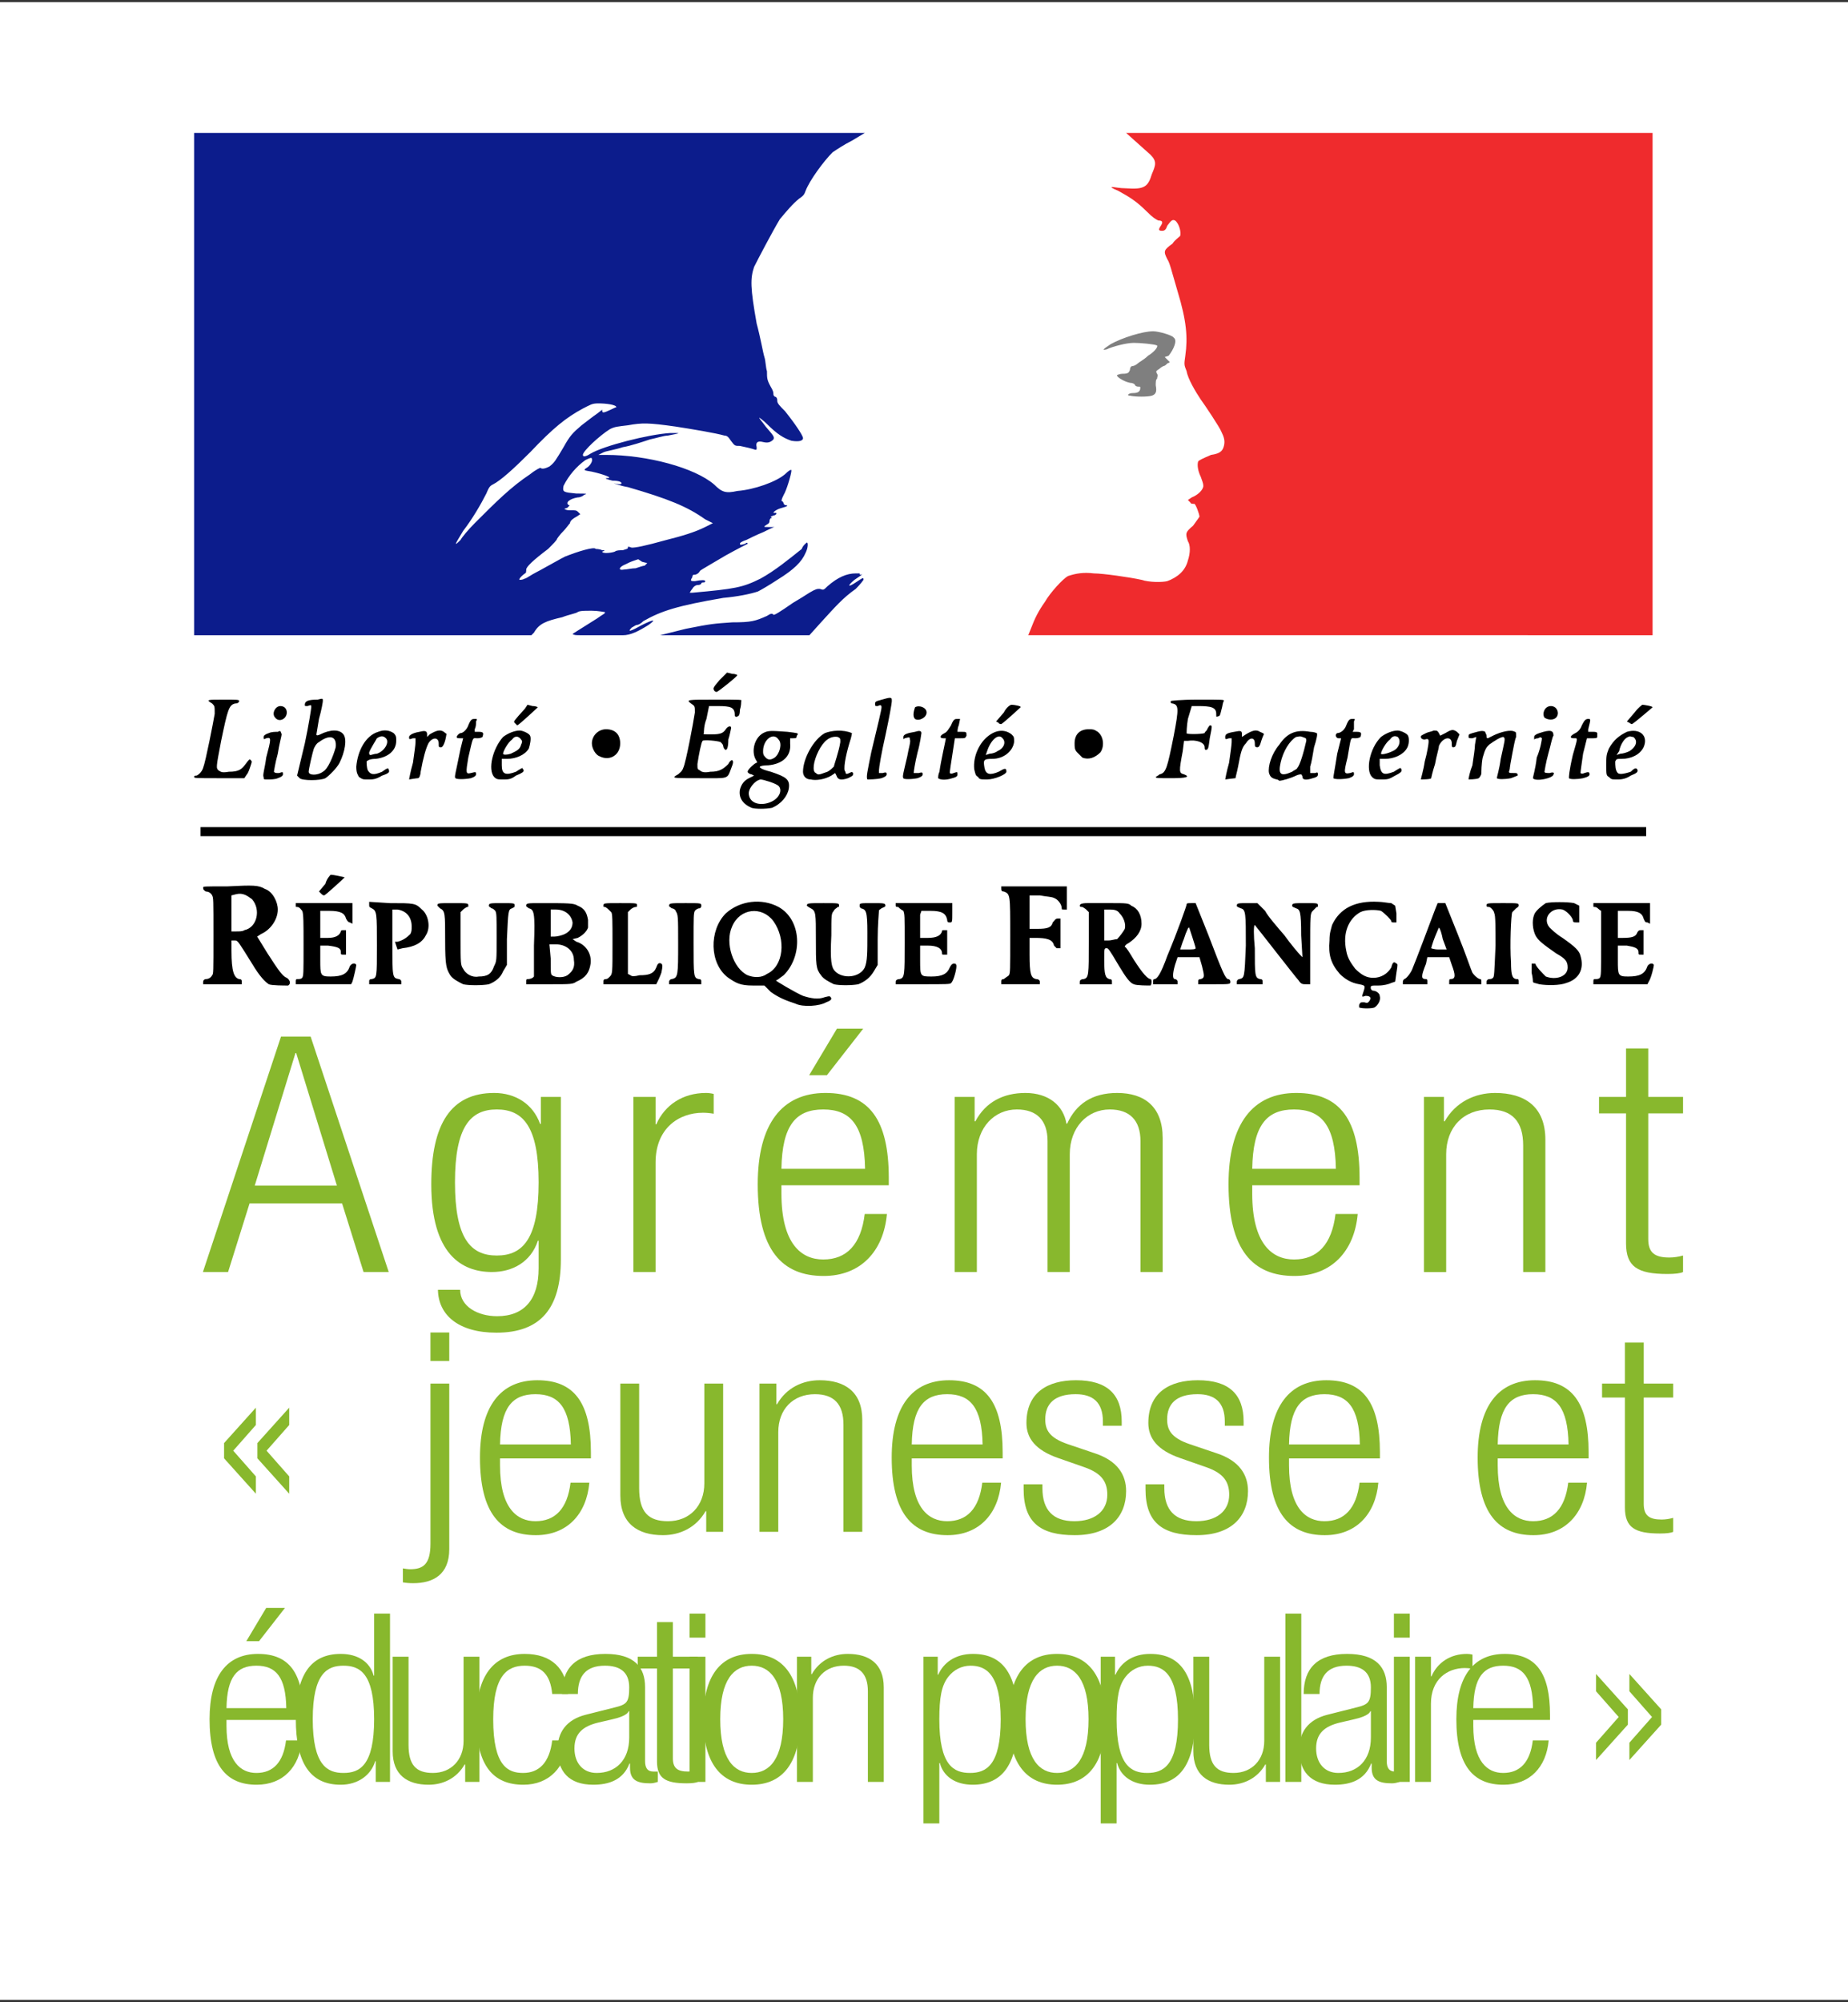 <svg xmlns="http://www.w3.org/2000/svg" width="157" height="170"><rect width="100%" height="100%" fill="#333333" stroke="none"/><svg xmlns:xlink="http://www.w3.org/1999/xlink" id="jeunesse-et-educ-populaire_xA0_Image_1_" x="0" y="0" width="157" height="170" viewBox="0 0 298 322" xml:space="preserve"><rect fill-rule="evenodd" clip-rule="evenodd" fill="#FFFFFF" width="298" height="322"></rect><g>	<g>		<g>			<g>				<path fill-rule="evenodd" clip-rule="evenodd" d="M115.164,110.972c-0.206-0.416-0.206-0.416,0.831-1.662l1.246-1.246      l0.828,0.208c0.625,0,0.831,0.208,0.831,0.208c0,0.208-3.113,2.697-3.321,2.697      C115.373,111.176,115.373,111.176,115.164,110.972z M249.056,115.33c-0.415-0.62,0-1.866,1.034-1.866      c1.035,0,1.458,1.246,0.832,1.866C250.506,115.745,249.675,115.745,249.056,115.33z M147.549,115.538      c-0.415-0.415-0.21-1.242,0-1.87c0.622-0.415,1.867,0,1.867,0.831S148.171,115.953,147.549,115.538z M44.38,115.33      c-0.622-0.62,0-1.866,0.83-1.866c0.623,0,1.037,0.415,1.037,1.035C46.247,115.538,45.002,116.161,44.38,115.33z       M262.756,116.161l-0.415-0.208l1.247-1.454c0.619-0.831,1.245-1.246,1.245-1.246c0.205,0,1.654,0.211,1.654,0.415      c0,0-2.899,2.493-3.314,2.701C263.173,116.369,262.961,116.369,262.756,116.161z M161.041,116.161l-0.416-0.208l1.247-1.454      c0.415-0.831,1.034-1.246,1.246-1.246c0.411,0,1.661,0.211,1.45,0.415c0,0-2.696,2.493-3.112,2.701      C161.456,116.369,161.041,116.369,161.041,116.161z M82.99,116.161c-0.208-0.208-0.208-0.208,1.658-2.281l0.417-0.626      l0.83,0.211c0.624,0,0.83,0.204,0.83,0.204s-3.114,2.908-3.322,2.908C83.403,116.576,83.197,116.369,82.99,116.161z       M174.534,121.765c-0.207-0.204-0.627-0.623-0.831-0.831c-0.419-0.416-0.419-0.831-0.419-1.451c0-1.458,0.831-2.285,2.288-2.285      c0.62,0,0.832,0,1.451,0.416c1.038,0.827,1.038,2.489,0.415,3.32C176.607,121.765,175.572,122.181,174.534,121.765z       M96.691,121.561c-0.625-0.211-1.248-1.246-1.248-2.077c0-1.246,1.038-2.285,2.286-2.285c1.45,0,2.281,0.827,2.281,2.285      C100.011,121.35,98.351,122.388,96.691,121.561z M186.365,124.88c0,0,0.416-0.208,0.628-0.415      c1.034-0.208,1.238-1.039,2.281-6.228c0.827-4.358,0.827-4.985-0.212-5.189c-0.208,0-0.415-0.211-0.208-0.416      c0,0,1.247-0.208,4.362-0.208c4.149,0,4.149,0,4.149,0.208c-0.207,0.205-0.207,0.831-0.411,1.451      c-0.212,0.831-0.212,1.039-0.627,1.039c-0.204,0.208-0.204,0-0.204-0.412c0-1.042-0.835-1.246-2.907-1.246h-1.039l-0.623,2.073      c-0.204,1.246-0.204,2.077-0.204,2.285c-0.211,0.204,2.281,0.204,2.9,0c0-0.208,0.416-0.415,0.416-0.623      c0.212-0.416,0.415-0.623,0.415-0.623c0.416,0,0.416,0,0,2.077c-0.203,1.45-0.203,1.866-0.623,1.866      c-0.208,0-0.208-0.204-0.208-0.416c0-0.831-1.449-1.246-2.696-1.035h-0.623l-0.207,1.662c-0.623,3.32-0.623,3.528,0.207,3.735      c1.038,0.415,0.419,0.623-2.077,0.623C186.781,125.088,186.365,125.088,186.365,124.88z M108.73,124.88      c0,0,0.208-0.208,0.623-0.415c0.204-0.208,0.621-0.416,0.829-1.039c0.414-0.831,1.661-7.474,1.867-8.928      c0-1.035,0-1.035-0.621-1.45c-0.832-0.623-0.623-0.623,3.944-0.623c4.151,0,4.358,0,4.151,0.208c0,0.205,0,0.831-0.209,1.451      c0,0.831-0.207,1.039-0.415,1.039c-0.206,0.208-0.415,0-0.415-0.208c0-1.247-0.625-1.45-2.698-1.45h-1.45l-0.418,2.073      c-0.415,1.039-0.415,2.077-0.415,2.285c-0.208,0.204,0,0.204,1.244,0.204c1.454,0,1.869-0.204,2.285-0.827      c0.415-0.623,1.036-0.623,0.827,0c0,0-0.204,1.039-0.412,1.658c0,1.246-0.207,1.662-0.415,1.662c-0.21,0-0.416-0.416-0.416-0.62      c0-0.208-0.205-0.416-0.415-0.627c-0.415-0.204-2.698-0.415-2.906-0.204c-0.209,0.204-0.623,2.281-0.83,3.735      c0,0.831,0,0.831,0.415,1.038c0.206,0.208,0.623,0.416,1.66,0.208c1.454,0,2.076-0.416,2.907-1.246      c0.208-0.416,0.412-0.623,0.621-0.623c0.208,0.208,0.208,0.415-0.209,1.454c-0.619,1.658-0.412,1.454-4.979,1.454      C109.354,125.088,108.73,125.088,108.73,124.88z M31.302,124.88c0-0.208,0.207-0.208,0.415-0.208      c0.413-0.208,0.831-0.623,1.038-1.246c0.414-1.039,1.662-7.474,1.866-8.716c0-1.246,0-1.246-0.414-1.662      c-1.038-0.623-0.829-0.623,1.869-0.623c2.076,0,2.491,0,2.491,0.208c0,0.205-0.208,0.416-0.623,0.416      c-1.039,0.204-1.244,1.035-2.283,6.02c-0.831,4.358-0.831,4.358-0.415,4.773c0.415,0.208,0.415,0.416,1.659,0.208      c1.662,0,2.075-0.416,2.7-1.246c0.624-0.831,0.624-0.831,0.829-0.623c0.21,0.208,0.21,0.208,0,0.831      c-0.205,0.623-0.415,1.247-0.623,1.454l-0.415,0.623h-3.941C31.509,125.088,31.302,125.088,31.302,124.88z M262.756,120.73      c1.035-0.626,1.451-1.662,0.62-2.288c-0.415,0-0.415-0.204-0.83,0c-0.62,0.211-1.247,1.25-1.45,2.288l-0.417,0.62l0.62-0.208      C261.722,121.142,262.341,120.935,262.756,120.73z M259.434,124.88c-0.415-0.208-0.415-0.415-0.415-1.869      c0-1.45,0-1.662,0.415-2.696c0.83-1.458,1.662-2.077,2.907-2.7c2.077-0.623,3.527,0.623,2.697,2.489      c-0.62,1.246-2.077,1.869-3.527,1.869c-0.832,0-0.832,0-1.042,0.416c0,0.623,0,1.454,0.415,1.87      c0.212,0.208,0.838,0.208,2.077-0.208c0.627-0.623,0.83-0.623,1.042-0.416c0.204,0.416,0,0.624-1.042,1.039      c-0.62,0.416-1.239,0.62-2.077,0.62C259.849,125.292,259.849,125.292,259.434,124.88z M252.998,125.088      c0-0.208,0-1.039,0.627-3.739c0.83-2.908,0.83-2.696,0.204-2.696c-0.831,0-0.627-0.416,0.204-0.831      c0.422-0.208,0.831-0.623,1.042-1.246c0.416-0.831,0.619-1.039,1.034-1.039c0.417,0,0.417,0,0,1.662v0.416h0.832      c0.626,0,0.626,0.208,0.626,0.208c0,0.204,0,0.416,0,0.62c0,0.211-0.415,0.211-0.831,0.211h-0.83l-0.627,2.489      c-0.204,1.454-0.415,2.908-0.415,3.116c0,0,0.211,0.208,0.627,0c0.618-0.208,0.83-0.208,0.83,0.208      c0,0.208-0.212,0.415-1.042,0.623C254.244,125.292,253.202,125.292,252.998,125.088z M247.19,125.088      c0-0.208,0.407-1.454,0.619-3.323c0.619-1.45,0.831-2.908,0.831-3.112c-0.212-0.211-0.212-0.211-0.62,0      c-0.423,0-0.627,0.204-0.627,0.204s0-0.204,0-0.416c0-0.204,0.204-0.416,0.831-0.62c1.865-0.623,2.281-0.415,2.281,0.416      c-0.204,0.204-0.416,1.454-0.831,2.904c-0.407,1.454-0.619,2.908-0.619,2.908c0,0.208,0.415,0.208,0.83,0.208      c0.62-0.208,0.832,0,0.62,0.208C250.506,125.088,247.598,125.708,247.19,125.088z M236.813,125.292      c0-0.204,0.204-1.243,0.619-2.281c0.203-1.45,0.415-2.696,0.415-3.319l0.205-1.25l-0.62,0.211c-0.415,0-0.619,0-0.619-0.211      c0-0.416,0-0.416,0.619-0.62c1.45-0.415,1.661-0.415,2.069-0.208c0,0.208,0.211,0.412,0.211,0.623c0,0.204,0,0.416,0.212,0.416      c0,0,0.408-0.211,0.831-0.416c1.246-0.623,2.9-1.039,3.526-0.623c0.205,0,0.205,0.208,0.205,0.827      c-0.205,0.416-0.415,1.662-0.62,2.7c-0.211,1.039-0.415,2.285-0.415,2.492c-0.211,0.624-0.211,0.624,0.62,0.624      c0.415,0,0.627,0,0.627,0.208c0.203,0.208,0,0.208-1.043,0.623c-1.034,0.204-2.077,0.204-2.281,0      c0-0.208,0.415-1.454,0.627-3.116c0.62-2.904,0.831-3.319,0.408-3.531c-0.408,0-1.45,0.626-2.28,1.25      c-0.417,0.412-0.628,0.623-1.036,2.073c-0.211,1.039-0.211,2.285-0.211,2.493c0,0.415-0.415,0.831-0.415,0.831      C238.052,125.292,236.813,125.292,236.813,125.292z M229.127,125.292c0-0.204,0.412-1.451,0.623-2.904      c0.416-1.454,0.62-2.904,0.62-3.116c0-0.415,0-0.619-0.62-0.415c-0.415,0-0.623-0.204-0.623-0.416c0-0.204,0-0.204,0.827-0.62      c0.416-0.208,0.831-0.208,1.246-0.415c0.627,0,0.627,0,1.043,0.831c0,0,0.415-0.211,0.822-0.416      c1.043-0.623,1.255-0.623,1.874-0.208l0.415,0.412l-0.415,1.042c-0.204,0.831-0.204,1.035-0.619,1.035      c-0.212,0-0.212-0.204-0.212-0.62c0-1.246-1.45-1.042-2.077,0.416c0,0.416-0.416,1.662-0.62,2.904      c-0.415,1.246-0.626,2.285-0.626,2.285C230.785,125.292,229.127,125.292,229.127,125.292z M224.562,120.73      c1.035-0.415,1.45-1.662,0.83-2.288c-0.415-0.204-0.83-0.204-1.25,0.416c-0.619,0.415-1.449,1.873-1.449,2.285      C222.692,121.35,223.73,121.142,224.562,120.73z M221.237,124.88c-1.034-1.039-0.415-4.565,1.455-6.438      c0.83-0.62,1.869-1.035,2.699-1.035c0.415,0,1.45,0.415,1.662,0.831c0.204,0.416,0.204,1.454-0.212,2.077      c-0.623,1.035-2.076,1.658-3.527,1.658h-0.83v1.039c0.208,1.454,0.619,1.662,2.281,1.039c0.626-0.416,1.041-0.623,1.041-0.623      c0.205,0.208,0.205,0.208,0.205,0.415c0,0.208-0.205,0.416-1.035,0.831c-1.042,0.62-1.246,0.62-2.284,0.62      C221.861,125.292,221.654,125.292,221.237,124.88z M215.014,125.088c0-0.416,0.204-1.247,0.62-3.946l0.624-2.489h-0.412      c-0.423,0-0.628-0.627-0.212-0.831c0.624,0,1.246-0.623,1.457-1.246c0.409-1.039,0.62-1.039,1.035-1.039      c0.412,0,0.412,0,0.207,0.416c0,0.416,0,0.831,0,1.246l-0.207,0.416h0.619c0.832,0,0.832,0.208,0.627,0.827      c0,0-0.207,0.211-0.834,0.211c-0.827,0-0.623-0.416-1.243,3.112c-0.619,2.493-0.619,2.7,0.416,2.493      c0.622-0.208,0.622-0.208,0.622,0.208c0,0.208-0.207,0.415-0.833,0.623C216.465,125.292,215.218,125.292,215.014,125.088z       M197.574,125.292c0,0,0.204-1.243,0.624-2.697c0.207-1.454,0.412-2.904,0.412-3.323v-0.619h-0.412      c-0.624,0.204-0.624,0.204-0.624-0.211s0.204-0.62,1.454-0.827c1.039-0.208,1.242-0.208,1.242,0.412v0.416l0.627-0.416      c1.035-0.619,1.662-0.827,2.282-0.412c0.415,0.208,0.622,0.208,0.622,0.412c0,0-0.207,0.416-0.415,1.042      c-0.207,0.831-0.419,1.035-0.624,1.035c-0.415,0-0.415-0.204-0.415-0.62c0-1.042-0.827-1.042-1.45,0      c-0.627,0.62-0.83,1.451-1.249,3.735c-0.205,1.039-0.412,1.661-0.412,1.869C199.028,125.088,197.574,125.292,197.574,125.292z       M160.829,120.73c1.043-0.415,1.458-1.458,0.835-2.077c-0.623-0.831-1.869,0.204-2.489,2.077l-0.211,0.62l0.626-0.208      C160.002,121.142,160.625,120.935,160.829,120.73z M157.718,124.88c-0.416-0.208-0.416-0.415-0.62-1.246      c-0.207-2.073,0.832-4.15,2.077-5.192c1.45-1.243,2.904-1.243,3.943-0.416c0.411,0.416,0.411,0.416,0.411,1.246      c-0.208,1.458-1.657,2.7-3.527,2.7c-1.453,0-1.453,0.208-1.245,1.454c0.207,1.039,0.833,1.246,2.284,0.623      c1.038-0.623,1.246-0.623,1.246,0c0,0.416-1.873,1.243-3.112,1.243C158.133,125.292,157.93,125.292,157.718,124.88z       M151.284,125.088c0-0.208,0-0.623,0.207-1.039c0.209-1.662,1.037-5.192,1.037-5.396c0,0-0.205,0-0.415,0      c-0.622,0-0.622-0.416,0.21-0.831c0.417-0.208,0.62-0.623,1.036-1.246c0.416-1.039,0.62-1.039,1.038-1.039h0.42l-0.212,1.039      c-0.208,0.416-0.208,1.039-0.208,1.039s0.208,0,0.623,0c0.832,0,0.832,0,0.832,0.623c-0.212,0.416-0.212,0.416-1.035,0.416      h-0.838l-0.416,2.696c-0.204,1.246-0.411,2.7-0.411,2.908c0,0,0.207,0.208,0.623,0c0.622-0.208,0.622-0.208,0.622,0.208      c0,0.208,0,0.415-0.834,0.623C152.323,125.504,151.491,125.292,151.284,125.088z M145.679,125.088      c-0.207-0.208,0-0.831,0.622-3.527c0.21-1.246,0.623-2.493,0.415-2.704c0-0.416,0-0.416-0.83-0.204      c-0.207,0.204-0.207,0.204-0.207-0.211s0.622-0.62,1.87-0.827c0.622-0.208,1.037-0.208,1.037,0.208c0,0-0.21,1.662-0.625,3.112      c-0.412,1.661-0.622,3.115-0.622,3.323c0.21,0,0.415,0,0.832,0c0.623-0.208,0.623,0,0.623,0.208s-0.208,0.415-0.833,0.623      C146.924,125.292,145.679,125.292,145.679,125.088z M139.867,125.292c-0.209-0.412,0-1.243,0.622-4.358      c1.04-4.358,1.661-6.851,1.661-7.267c0-0.415-0.208-0.415-0.621-0.204c-0.417,0-0.417,0-0.417-0.416s0.417-0.416,1.869-0.831      c0.829-0.208,0.829,0,0.829,0.415c0,0.416-0.416,2.697-1.039,5.604c-0.621,2.697-1.038,5.189-1.038,5.604v0.416h0.625      c0.623-0.208,0.623,0,0.623,0.208s-0.21,0.415-0.831,0.623C141.319,125.292,140.074,125.292,139.867,125.292z M82.365,121.142      c0.832-0.412,1.456-0.623,1.662-1.45c0.209-0.419,0.209-0.624,0-0.834c-0.416-0.62-1.037-0.62-1.455,0      c-0.621,0.415-1.449,1.873-1.449,2.285C81.123,121.35,81.744,121.35,82.365,121.142z M79.668,124.88      c-1.036-1.246-0.209-4.565,1.455-6.438c0.828-0.62,1.867-1.035,2.698-1.035c0.415,0,1.452,0.415,1.659,0.831      c0.208,0.416,0,1.454-0.207,2.077c-0.625,1.035-2.076,1.658-3.529,1.658h-0.831v1.039c0,1.454,0.623,1.662,2.284,1.039      c0.624-0.416,1.039-0.623,1.039-0.623c0,0.208,0.206,0.208,0.206,0.415c0,0.208-0.206,0.416-1.245,0.831      c-0.832,0.62-1.246,0.62-2.074,0.62C80.29,125.292,80.084,125.292,79.668,124.88z M73.441,125.088      c-0.208-0.208,0-0.623,0.829-4.773l0.415-1.662h-0.415c-0.412,0-0.623,0-0.623-0.211c0-0.204,0.415-0.62,0.623-0.62      c0.415,0,1.038-0.623,1.246-1.246c0.417-1.039,0.623-1.039,1.038-1.039s0.415,0,0.208,0.416c0,0.416,0,0.831-0.208,1.246v0.416      h0.623c0.829,0,0.829,0.208,0.622,0.827c0,0-0.208,0.211-0.83,0.211c-0.83,0-0.624-0.416-1.453,3.112      c-0.416,2.493-0.416,2.7,0.417,2.493c0.829-0.208,0.829-0.208,0.829,0.208c0,0.208-0.208,0.415-0.829,0.623      C74.896,125.292,73.647,125.292,73.441,125.088z M65.968,125.292c0,0,0.209-1.243,0.625-2.697      c0.203-1.454,0.411-2.904,0.411-3.323v-0.619h-0.411c-0.625,0.204-0.625,0.204-0.625-0.211c0-0.204,0.415-0.62,1.661-0.827      c0.831-0.208,1.244-0.208,1.244,0.412v0.416l0.416-0.416c1.038-0.619,1.661-0.827,2.283-0.412      c0.209,0.208,0.623,0.412,0.415,0.412c-0.206,1.458-0.621,2.077-0.831,2.077c-0.413,0-0.413,0-0.413-0.62      c0-1.042-1.039-1.042-1.664,0c-0.411,0.831-0.827,2.281-1.244,4.566c0,0.416-0.206,1.039-0.415,1.039      C67.214,125.088,65.968,125.292,65.968,125.292z M60.777,121.142c1.246-0.412,2.077-1.87,1.453-2.489      c-0.415-0.416-0.828-0.416-1.453,0c-0.206,0.415-1.039,1.662-1.245,2.281c0,0.208,0,0.415,0.206,0.415      C59.947,121.35,60.363,121.142,60.777,121.142z M57.873,124.88c-0.208-0.415-0.418-0.623-0.418-1.661      c0.21-2.489,1.456-4.981,3.531-5.604c1.037-0.416,1.868-0.208,2.49,0.208c0.414,0.416,0.414,0.62,0.414,1.246      c0,1.662-1.452,2.697-3.319,2.904c-0.833,0-1.245,0.208-1.454,0.416c0,0.208,0,1.039,0.209,1.454      c0.412,0.624,0.829,0.831,2.283,0.208c0.829-0.623,1.036-0.623,1.036-0.416c0.209,0.416,0.209,0.624-1.036,1.039      c-1.038,0.62-1.454,0.62-2.283,0.62C58.494,125.292,58.494,125.292,57.873,124.88z M52.061,124.05      c0.831-0.416,1.66-2.489,2.075-3.946c0.208-1.866-1.037-2.077-2.7-0.831c-0.412,0.211-0.621,0.627-0.827,1.042      c-0.21,0.62-0.832,3.319-0.832,3.735C49.776,124.673,51.229,124.673,52.061,124.05z M48.322,125.088l-0.414-0.416l1.244-5.189      c0.624-2.908,1.039-5.604,1.039-5.816c0-0.415,0-0.415-0.623-0.204c-0.416,0-0.416,0-0.416-0.211      c0-0.62,0.624-0.827,2.077-0.827c0.831-0.208,0.831-0.208,0.831,0.208c0,0.205-0.21,1.451-0.625,2.904      c-0.206,1.246-0.412,2.489-0.412,2.489c0,0.211,0.206,0.211,0.622,0c1.661-0.827,3.113-0.827,3.736,0      c0.621,0.831,0.206,2.908-0.623,4.569c-0.415,0.831-1.66,2.077-2.284,2.493C51.646,125.504,48.737,125.504,48.322,125.088z       M42.51,124.88c-0.206-0.208,0.209-1.454,0.418-3.115c0.83-3.112,0.83-3.323,0-3.112c-0.418,0.204-0.418,0.204-0.418-0.211      c0-0.204,0.209-0.416,0.833-0.62c0.415-0.208,1.037-0.208,1.452-0.208c0.415-0.208,0.415-0.208,0.623,0.412      c0,0.211-0.416,1.666-0.623,3.116c-0.415,1.454-0.625,2.908-0.625,2.908c0.21,0.208,0.21,0.208,0.832,0.208      c0.624-0.208,0.624-0.208,0.624,0.208c0,0.208-0.208,0.415-0.831,0.623c-0.415,0.204-1.246,0.204-1.662,0.204      C42.51,125.292,42.51,125.292,42.51,124.88z M208.367,124.05c0.204-0.208,0.832-0.416,0.832-0.623      c0.415-0.416,1.034-2.492,1.449-4.358c0-0.415,0-0.415-0.619-0.626c-0.415-0.204-0.83,0-1.038,0      c-1.039,0.626-2.074,2.288-2.489,4.154C206.087,124.465,206.502,124.88,208.367,124.05z M205.875,125.292      c-0.83-0.204-1.035-0.412-1.242-1.035c-0.208-1.039,0.412-3.116,1.658-4.566c1.246-1.87,2.7-2.493,4.985-2.077      c0.622,0,1.034,0.208,1.034,0.208c0.211,0,0,1.035-0.412,2.281c-0.207,1.246-0.412,2.492-0.622,3.116v1.039h0.83      c0.415-0.208,0.415,0,0.415,0.208s0,0.415-0.83,0.623c-1.247,0.416-1.662,0.204-1.662-0.208c0-0.208-0.208-0.415-0.208-0.415      s-0.412,0-0.83,0.208c-0.831,0.416-2.281,0.831-2.7,0.831C206.291,125.504,206.087,125.292,205.875,125.292z M133.431,124.05      c0.417-0.208,0.833-0.623,1.039-0.831c0-0.208,0.83-2.489,1.036-3.947c0-0.619,0-0.619-0.414-0.831      c-1.244-0.204-2.284,0.626-3.111,2.288c-0.833,1.658-1.038,3.32-0.415,3.528C131.98,124.673,132.187,124.465,133.431,124.05z       M130.732,125.292c-0.829,0-1.244-0.62-1.244-1.243c0-2.077,1.659-5.192,3.529-6.228c1.038-0.415,2.904-0.623,4.357,0      c0,0,0,0.416-0.415,1.662c-0.621,2.077-1.038,4.358-0.621,4.566c0,0.416,0.205,0.416,0.621,0.208      c0.415-0.208,0.415-0.208,0.623,0c0,0.415,0,0.415-0.829,0.831c-1.248,0.416-1.662,0.204-1.869-0.416l-0.206-0.415l-0.623,0.415      C133.018,125.292,131.565,125.504,130.732,125.292z M124.921,121.765c0.83-0.623,1.246-2.281,0.622-2.908      c-0.828-1.243-2.492,0-2.492,1.873c0,0.412,0,0.62,0.418,1.035C123.884,122.181,124.299,122.181,124.921,121.765z       M124.505,128.823c1.246-0.623,1.662-1.87,1.038-2.492c-0.417-0.412-2.492-1.039-2.904-1.039      c-1.038,0.211-2.076,1.661-1.871,2.492C120.978,129.238,122.844,129.654,124.505,128.823z M121.186,129.862      c-1.454-0.624-2.077-1.661-1.87-2.908c0.209-0.83,0.622-1.45,1.452-1.865l0.833-0.416l-0.415-0.208      c-0.208,0-0.623-0.208-0.623-0.416c0-0.416,1.244-1.454,1.451-1.454c0.209,0,0-0.208-0.207-0.623      c-0.621-1.243-0.206-3.319,1.244-4.15c0.833-0.415,1.039-0.415,3.946-0.208c1.66,0.208,1.66,0.208,1.66,0.412      c-0.208,0.211-0.208,0.416-0.208,0.416c0,0.211-0.207,0.211-0.621,0.211h-0.415v0.831c0.206,2.077-1.246,3.32-3.529,3.527      c-1.04,0-1.661,0.208-1.245,0.416c0.205,0.208,0.83,0.415,1.66,0.623c2.49,0.831,3.114,1.243,2.904,2.696      c-0.206,1.25-1.244,2.492-2.698,3.116C123.469,130.069,121.807,130.069,121.186,129.862z M32.34,132.974h233.113v1.454H32.34      V132.974z M51.851,143.767l-0.415-0.416l1.039-1.243c0.207-0.831,0.832-1.454,0.832-1.454c0.621,0,2.281,0.415,2.281,0.415      c-0.206,0.208-3.113,2.908-3.319,2.908C52.269,143.979,52.061,143.979,51.851,143.767z M256.941,157.883      c0-0.204,0-0.415,0.211-0.415c0.415,0,0.619,0,0.831-0.205c0.203-0.415,0.203-0.627,0.203-5.399c0-3.32,0-4.981,0-5.394      c-0.415-0.211-0.619-0.626-1.034-0.626c-0.211,0-0.211,0-0.211-0.205v-0.415h4.569h4.569v1.45v1.869l-0.423-0.208      c-0.415,0-0.415-0.208-0.619-0.624c-0.205-0.83-0.831-1.242-2.492-1.242h-1.662v2.281v2.077h0.838      c1.451,0,2.069-0.211,2.281-0.831c0.204-0.415,0.415-0.415,0.619-0.415h0.416v1.866v2.076h-0.416c-0.415,0-0.415,0-0.415-0.415      c0-0.62-0.619-0.831-1.866-1.038h-1.457v2.285c0,2.492,0,2.697,1.662,2.697c1.872,0,2.696-0.417,3.111-1.659      c0.211-0.416,0.83-0.623,1.042-0.208c0,0.208-0.415,2.077-0.831,2.696l-0.211,0.416h-4.358h-4.357V157.883z M239.712,157.883      c0-0.204,0.212-0.415,0.417-0.415c0.203,0,0.415,0,0.626-0.205c0.204-0.21,0.204-0.627,0.408-5.192c0-2.701,0-4.981-0.204-5.189      c0-0.412-0.627-1.039-0.83-1.039c-0.205,0-0.417,0-0.417-0.205c0-0.415,0-0.415,2.697-0.415c2.492,0,2.492,0,2.492,0.415      c0,0,0,0.205-0.415,0.416c-0.205,0.204-0.415,0.415-0.62,0.619c-0.211,0.416-0.415,5.397-0.211,8.097      c0,1.865,0.211,2.282,0.416,2.492c0.21,0.205,0.415,0.205,0.627,0.205c0.203,0,0.203,0.211,0.203,0.415v0.416h-2.492h-2.697      V157.883z M232.658,151.033c-0.211-1.035-0.415-1.662-0.627-1.865c0,0-0.204,0.415-0.62,1.45      c-0.415,1.039-0.626,1.873-0.626,1.873s0.415,0.204,1.246,0.204h1.246L232.658,151.033z M226.219,157.883      c0-0.204,0.212-0.415,0.212-0.415c0.208,0,0.827-0.62,1.243-1.45c0.626-1.458,3.111-8.097,3.737-9.759l0.416-1.035h0.62h0.618      l2.077,5.189c1.255,3.111,2.077,5.604,2.289,6.02c0.415,0.62,1.035,1.035,1.246,1.035c0.204,0,0.204,0.211,0.204,0.415v0.416      h-2.696h-2.493v-0.416c0-0.204,0-0.415,0.212-0.415c0.831,0,0.831-0.62,0.204-2.281l-0.416-1.246h-1.661h-1.865l-0.212,1.038      c-0.827,2.074-0.827,2.489,0,2.489c0.212,0,0.212,0.211,0.212,0.415v0.416H228.3h-2.081V157.883z M199.443,157.883      c0-0.204,0.205-0.415,0.412-0.415c0.83-0.205,0.83-0.205,1.042-5.396c0-5.189,0-5.813-0.83-6.016      c-0.419-0.211-0.624-0.211-0.624-0.416c0-0.415,0.205-0.415,1.87-0.415h1.449l1.247,1.246c0.415,0.827,1.865,2.489,3.112,3.943      c1.038,1.451,2.287,2.904,2.492,3.111l0.415,0.417l-0.208-3.528c0-3.943-0.207-4.154-0.83-4.358      c-0.42-0.211-0.624-0.211-0.624-0.416c0-0.415,0.204-0.415,2.281-0.415c1.873,0,1.873,0,1.873,0.415      c0,0.205,0,0.205-0.211,0.205c-0.204,0.211-0.412,0.415-0.619,0.626c-0.415,0.412-0.415,0.62-0.415,6.224v5.604h-0.628      c-0.619,0-0.827,0-1.239-0.62c-0.418-0.416-6.85-8.719-7.062-8.928c-0.204,0-0.204,1.662,0,3.739c0,4.358,0,4.773,0.832,4.978      c0.415,0,0.415,0.211,0.415,0.415v0.416h-2.074h-2.077V157.883z M192.802,152.49c0-0.211-1.035-3.323-1.035-3.323      c-0.212,0-0.212,0.204-0.416,0.62c-0.211,0.415-0.419,1.246-0.626,1.662l-0.416,1.246h1.246      C192.178,152.694,192.802,152.694,192.802,152.49z M185.95,157.883c0-0.204,0-0.415,0.212-0.415      c0.411,0,1.035-0.832,2.069-3.735c1.661-3.946,3.119-8.094,3.119-8.305c0-0.204,0.204-0.204,0.827-0.204h0.624l2.077,5.189      c2.28,6.02,2.695,6.85,3.111,7.055c0.415,0,0.415,0.415,0.415,0.415c0,0.416,0,0.416-2.696,0.416h-2.492v-0.416      c0-0.204,0-0.415,0.415-0.415c0.619-0.205,0.619-0.415,0.207-2.074l-0.418-1.453h-1.866h-1.662l-0.415,1.246      c-0.415,1.45-0.415,2.281,0,2.281c0.208,0,0.415,0.211,0.415,0.415v0.416h-2.076h-1.866V157.883z M161.456,157.883      c0-0.204,0-0.415,0.416-0.415c0.207-0.205,0.619-0.415,0.83-0.62c0.204-0.415,0.204-0.623,0.204-6.435      c0-6.646,0-6.646-1.034-7.062c-0.416,0-0.416-0.204-0.416-0.619v-0.208h5.189h5.396v1.869v1.866h-0.415      c-0.416,0-0.416,0-0.416-0.204c0-0.627-0.623-1.458-1.243-1.662c-0.415-0.211-1.245-0.211-2.287-0.415h-1.659v2.696v2.696h1.243      c1.661,0,2.288-0.204,2.492-1.035c0.416-0.415,0.416-0.624,0.831-0.624h0.415v2.285v2.493h-0.619      c-0.211-0.211-0.211-0.211-0.416-0.418c-0.211-1.039-1.245-1.243-3.115-1.243h-0.831v2.696c0,3.112,0.209,3.739,1.039,3.943      c0.415,0,0.62,0.211,0.62,0.415v0.416h-3.112h-3.112V157.883z M144.434,157.883c0-0.204,0.208-0.415,0.623-0.415      c0.829-0.205,0.829-0.62,0.829-5.812c0-4.566,0-4.566-0.207-5.186c-0.417-0.211-0.622-0.415-0.83-0.626      c-0.207,0-0.415,0-0.415-0.205v-0.415h4.565h4.564v1.45c0,1.662,0,1.662-0.411,1.662c-0.209,0-0.412,0-0.412-0.415      c-0.212-1.039-0.833-1.451-2.704-1.451h-1.45l-0.21,0.62c0,0.623,0,1.661,0,2.281v1.458h1.248c1.451,0,2.076-0.415,2.283-1.042      c0-0.205,0-0.205,0.416-0.205h0.417v1.866v2.076h-0.417c-0.416,0-0.416,0-0.416-0.208c0-0.827-0.832-1.246-2.283-1.246h-1.248      v2.285c0,2.697,0,2.697,1.87,2.697c1.661,0,2.494-0.417,2.906-1.451c0.207-0.415,0.411-0.623,0.623-0.623      c0.204,0,0.415,0,0.415,0.208c0.207,0.208-0.415,2.696-0.831,2.907c0,0.205-0.831,0.205-4.565,0.205h-4.36V157.883z       M107.898,157.883c0-0.204,0.209-0.415,0.417-0.415c1.038-0.205,1.038-0.62,1.038-5.812c0-4.358,0-4.566-0.415-5.186      c0-0.211-0.418-0.415-0.623-0.415c-0.208-0.211-0.417-0.211-0.417-0.416c0-0.415,0.209-0.415,2.698-0.415      c2.49,0,2.49,0,2.49,0.415c0,0.205,0,0.205-0.206,0.416c-0.415,0-0.623,0.204-0.831,0.415c-0.206,0.412-0.206,0.827-0.206,5.186      c0,5.397,0,5.607,0.829,5.812c0.414,0,0.414,0.211,0.414,0.415v0.416h-2.49h-2.698V157.883z M97.313,157.883      c0-0.204,0-0.415,0.417-0.415c0.204,0,0.413-0.205,0.621-0.415c0.417-0.417,0.417-0.62,0.417-5.189c0-3.943,0-4.981-0.211-5.189      c-0.414-0.416-0.827-0.831-1.038-0.831c-0.206,0-0.206,0-0.206-0.205c0-0.415,0-0.415,2.698-0.415c2.906,0,2.698,0,2.698,0.415      c0,0.205,0,0.205-0.206,0.205c-0.21,0-0.623,0.211-0.831,0.415l-0.417,0.416v4.981v4.98l0.417,0.212      c0.208,0.205,0.621,0.205,1.452,0c1.454,0,2.283-0.212,2.698-1.247c0.21-0.623,0.416-0.831,0.831-0.623      c0.208,0.208,0.208,0.416,0,1.455c-0.207,0.62-0.621,1.45-0.621,1.45l-0.21,0.416h-4.357h-4.152V157.883z M91.087,150.202      c0.827-0.415,1.242-1.035,1.242-1.866c-0.206-1.246-1.242-2.077-2.698-2.077h-0.829v2.285v2.073h0.623      C89.839,150.617,90.67,150.414,91.087,150.202z M91.502,156.849c0.827-0.623,1.244-1.247,1.037-2.492      c0-1.45-1.246-2.492-2.908-2.492h-1.037l0.208,2.285c0,2.285,0,2.488,0.208,2.7C89.631,157.264,90.877,157.264,91.502,156.849z       M84.857,157.883c0-0.204,0-0.415,0.208-0.415s0.415,0,0.83-0.205l0.208-0.21v-4.981c0.208-5.397,0-5.813-0.83-6.016      c-0.208-0.211-0.416-0.211-0.416-0.416c0-0.415,0.208-0.415,2.283-0.415c4.567,0,5.398,0,6.02,0.415      c1.038,0.416,1.454,1.035,1.662,2.282c0,0.415,0,0.83,0,1.246c-0.208,0.62-0.831,1.246-1.662,1.661l-0.831,0.204l0.623,0.416      c1.454,0.416,2.491,1.869,2.285,3.53c-0.21,1.455-0.831,2.285-2.285,2.904c-0.623,0.416-0.829,0.416-4.358,0.416h-3.736V157.883      z M59.532,157.883c0-0.204,0-0.415,0.415-0.415c0.83-0.205,0.83-0.205,0.83-5.396c0-5.189,0-5.601-0.83-6.016      c-0.415-0.211-0.415-0.211-0.415-0.627v-0.415l3.322,0.211c3.941,0,4.149,0,5.188,1.035c1.036,0.831,1.454,2.908,0.625,4.154      c-0.625,1.243-1.872,1.866-3.739,2.077l-0.828,0.204l-0.21-0.623l-0.206-0.623h0.416c0.828-0.204,1.453-0.62,2.076-1.247      c0.206-0.415,0.206-0.62,0.206-1.242c0-1.455-0.829-2.489-2.282-2.701H63.27v5.189c0,5.815,0,5.815,1.036,6.02      c0.21,0,0.416,0.211,0.416,0.415v0.416h-2.698h-2.491V157.883z M47.7,157.883c0-0.204,0-0.415,0.208-0.415      c0.414,0,0.623,0,0.829-0.205c0.212-0.415,0.212-0.627,0.212-5.399c0-3.32,0-4.981-0.212-5.394      c-0.206-0.211-0.415-0.626-0.829-0.626c-0.208,0-0.208,0-0.208-0.205v-0.415h4.568h4.565v1.45v1.869l-0.415-0.208      c-0.208,0-0.416-0.208-0.622-0.624c-0.209-0.83-0.832-1.242-2.698-1.242h-1.453v2.281v2.077h1.246      c1.244,0,1.867-0.415,2.073-1.042c0-0.205,0.208-0.205,0.417-0.205h0.415v1.866v2.076h-0.415c-0.417,0-0.417,0-0.417-0.415      c0-0.62-0.415-0.831-2.073-1.038h-1.246v2.285c0,2.492,0,2.697,1.661,2.697c1.866,0,2.696-0.417,3.112-1.659      c0.208-0.416,0.832-0.623,1.036-0.208c0,0.208-0.415,2.077-0.621,2.696l-0.207,0.416h-4.566H47.7V157.883z M248.225,158.299      c-0.627-0.205-1.034-0.205-1.034-0.416c0,0,0-0.62-0.212-1.45v-1.455h0.212c0.407,0,0.407,0,0.407,0      c0,0.416,1.247,1.658,1.67,2.074c1.654,0.626,3.527,0,3.527-1.451c0-1.042-0.416-1.453-1.873-2.285      c-2.077-1.453-2.901-2.073-3.324-2.904c-0.407-0.831-0.619-2.285-0.204-3.323c0.204-0.62,1.247-1.451,1.874-1.866      c0.822-0.211,3.527-0.211,4.562,0l0.831,0.415v1.243v1.454h-0.416c-0.415,0-0.619,0-0.619-0.415      c-0.211-0.624-1.042-1.451-1.662-1.662c-1.873-0.415-3.322,1.454-2.077,2.908c0.204,0.204,1.036,1.035,2.077,1.661      c2.07,1.451,2.697,2.078,2.901,2.905c0.627,2.076-0.204,3.735-2.281,4.361C251.548,158.506,249.471,158.506,248.225,158.299z       M180.136,151.033c0.418-0.416,1.038-1.246,1.245-1.662c0.212-0.827-0.207-1.866-0.827-2.488      c-0.418-0.624-1.038-0.624-1.869-0.624h-0.623v2.492v2.493h0.623C179.304,151.245,179.727,151.033,180.136,151.033z       M182.839,158.299c-0.628-0.205-1.246-1.035-2.493-3.112c-1.457-2.493-1.661-2.697-1.869-2.697c-0.415,0-0.415,0-0.415,1.866      c0,2.492,0.208,2.907,0.827,3.112c0.415,0,0.415,0.211,0.415,0.415v0.416h-2.484h-2.704v-0.416c0-0.204,0.212-0.415,0.627-0.415      c0.83-0.205,0.83-0.62,0.83-6.02v-4.774l-0.415-0.416c-0.211-0.204-0.623-0.415-0.623-0.415c-0.207,0-0.419,0-0.419-0.205      c0-0.211,0.212-0.415,1.25-0.415c0.619,0,2.284,0,3.734,0c2.493,0,2.908,0,3.323,0.415c1.035,0.416,1.655,1.451,1.655,2.904      c0,1.243-0.831,2.285-2.07,3.112c-0.415,0.208-0.627,0.416-0.627,0.623c0.212,0,0.83,1.038,1.458,2.077      c1.449,2.28,2.281,3.112,2.696,3.112c0.208,0,0.208,0.831,0,1.038C185.12,158.506,183.247,158.506,182.839,158.299z       M134.47,158.299c-0.831-0.416-1.662-0.831-2.077-1.45c-0.827-1.039-0.827-1.662-0.827-5.816c0-4.15,0-4.562-0.833-4.977      c-0.415-0.211-0.623-0.416-0.623-0.416c0-0.415,0.208-0.415,2.698-0.415c2.492,0,2.492,0,2.492,0.415      c0,0.205,0,0.205-0.208,0.205c-0.207,0.211-0.622,0.415-0.622,0.626c-0.414,0.412-0.414,0.62-0.414,3.943      c-0.208,4.146,0,5.188,0.623,5.813c1.243,1.242,3.943,1.038,4.771-0.624c0.417-1.042,0.417-2.285,0.417-5.604      c0-3.527-0.209-3.738-1.038-3.942c-0.207-0.211-0.207-0.211-0.207-0.416c0-0.415,0-0.415,2.072-0.415      c1.872,0,2.077,0,2.077,0.415c0,0.205-0.205,0.205-0.621,0.416c-0.208,0.204-0.417,0.204-0.417,0.415      c0,0.204-0.204,2.281-0.204,4.562v4.154l-0.625,1.039c-0.621,1.038-1.454,1.657-2.492,2.073      C137.375,158.506,135.3,158.506,134.47,158.299z M74.686,158.299c-0.827-0.416-1.66-0.831-2.077-1.45      c-0.621-1.039-0.827-1.454-0.827-5.604c0-4.362,0-4.774-0.831-5.189c-0.207-0.211-0.415-0.416-0.415-0.416      c0-0.415,0-0.415,2.49-0.415c2.491,0,2.491,0,2.491,0.415c0,0.205,0,0.205-0.208,0.205c0,0-0.413,0.211-0.623,0.415      l-0.415,0.416v4.154c0,4.15,0,4.358,0.415,4.981c0.415,0.827,1.454,1.454,2.492,1.244c1.454,0,2.075-0.417,2.49-1.659      c0.416-0.835,0.416-0.835,0.416-4.566c0-3.531,0-3.946-0.21-4.358c-0.206-0.211-0.415-0.415-0.621-0.415      c-0.207-0.211-0.415-0.211-0.415-0.416c0-0.415,0.208-0.415,2.075-0.415c2.077,0,2.077,0,2.077,0.415      c0,0.205,0,0.205-0.418,0.416c-0.621,0.204-0.621,0.415-0.828,4.977v4.154l-0.621,1.039c-0.416,1.038-1.249,1.657-2.285,2.073      C77.8,158.506,75.517,158.506,74.686,158.299z M39.396,149.583c2.075-0.415,2.7-3.323,1.248-4.984      c-0.833-0.62-1.454-1.035-2.492-0.831l-0.831,0.211v2.904v2.904h0.831C38.567,149.787,39.19,149.787,39.396,149.583z       M43.343,158.299c-0.624-0.416-1.456-1.246-2.698-3.32c-2.077-3.323-2.285-3.734-2.7-3.734h-0.623v1.662      c0,3.32,0.417,4.357,1.246,4.562c0.413,0,0.413,0.211,0.413,0.415v0.416h-2.904h-3.321v-0.416c0-0.204,0.208-0.415,0.414-0.415      c0.415,0,0.832-0.205,1.038-0.62c0.21-0.212,0.21-0.415,0.21-6.435c0-5.815,0-6.02-0.21-6.435      c-0.206-0.416-0.623-0.627-1.038-0.627c-0.206-0.204-0.414-0.204-0.414-0.619c0-0.208,0-0.208,3.945-0.208      c4.15-0.208,4.982-0.208,6.019,0.412c1.245,0.416,2.076,2.077,2.076,3.323c0,1.662-1.246,3.323-2.698,3.943l-0.625,0.415      l1.661,2.7c1.869,2.909,2.493,3.736,3.114,3.946c0.623,0.416,0.623,1.035,0.209,1.243      C45.833,158.506,43.758,158.506,43.343,158.299z M123.676,156.637c2.698-1.242,3.113-5.604,1.039-8.508      c-1.871-2.489-5.399-2.073-6.646,0.831c-1.246,2.696,0.208,6.85,2.493,7.889C121.601,157.264,122.844,157.264,123.676,156.637z       M128.242,161.415c-1.245-0.417-2.491-0.832-3.943-1.87l-1.038-1.039h-1.869c-2.076,0-2.697-0.412-3.943-1.243      c-3.111-2.285-3.111-7.681-0.415-10.381c2.282-2.074,5.811-2.489,8.51-1.039c3.737,2.077,3.945,7.889,0.831,11.004      c-0.623,0.415-1.038,0.831-1.248,0.831c-0.205,0,3.323,2.074,4.362,2.492c1.244,0.412,2.492,0.62,3.529,0.205      c0.83-0.205,0.83-0.205,1.038,0.208c0,0.208-0.208,0.415-0.831,0.623C132.187,161.826,129.488,162.038,128.242,161.415z       M219.165,162.038c0,0,0,0,0-0.416c0.207-0.417,0.207-0.417,0.827-0.417c0.623,0.209,0.623,0,0.83-0.208      c0.415-0.623,0-0.827-0.619-0.827c-0.626,0.205-0.626,0.205-0.419-0.418c0.419-1.247,0.419-1.247-0.619-1.454      c-1.25-0.205-2.285-0.831-3.116-1.662c-1.45-1.658-1.868-3.112-1.661-5.392c0-1.247,0.211-1.662,0.415-2.493      c1.246-2.696,3.735-3.942,7.478-3.738c0.619,0,1.654,0.211,2.069,0.211l0.627,0.415l0.204,1.243v1.454h-0.415      c-0.204,0-0.416,0-0.416-0.208s-1.035-1.246-1.657-1.658c-0.831-0.211-2.489-0.211-3.32,0.204      c-1.872,1.038-2.907,3.323-2.281,6.231c0.204,1.243,0.824,2.073,1.447,2.903c1.039,1.039,1.869,1.454,2.911,1.454      c1.243,0,2.281-0.627,2.9-1.662c0.212-0.831,0.416-1.042,0.831-0.623c0.211,0,0.211,0.208,0,1.455l-0.204,1.45l-0.627,0.211      c-0.415,0.205-1.246,0.412-2.069,0.412c-1.246,0-1.246,0-1.246,0.415c0,0.209,0.203,0.417,0.415,0.417      c0.412,0,1.035,0.415,1.035,0.833c0.208,0.62-0.204,1.451-0.83,1.867C221.237,162.241,219.577,162.241,219.165,162.038z"></path>				<path fill-rule="evenodd" clip-rule="evenodd" fill="#EF2B2D" d="M165.813,102.044l0.417-1.035      c0.622-1.662,1.245-2.908,2.284-4.361c0.827-1.454,2.903-3.735,3.735-4.15c1.245-0.416,2.492-0.621,4.154-0.416      c1.449,0,5.807,0.624,7.674,1.037c1.249,0.415,3.326,0.415,4.153,0.209c1.661-0.623,2.908-1.661,3.323-3.321      c0.415-1.246,0.415-2.491,0-3.116c-0.415-1.245-0.415-1.452,0.831-2.489c0.619-0.831,1.035-1.456,1.035-1.456      c0-0.414-0.619-2.075-0.831-2.075c-0.204,0-0.62,0-0.62-0.208l-0.415-0.414l0.623-0.416c1.039-0.414,1.866-1.246,1.866-1.869      c0-0.416-0.205-0.829-0.412-1.452c-0.415-0.831-0.627-1.87-0.415-2.491c0.204-0.208,0.622-0.417,2.072-1.039      c1.454-0.208,1.87-0.624,2.077-1.452c0.208-0.833,0-1.454-0.411-2.285c-0.212-0.624-2.704-4.358-3.323-5.189      c-0.83-1.246-2.077-3.322-2.281-4.568c-0.419-1.039-0.419-1.039-0.211-2.49c0.415-2.907,0.211-5.605-1.247-10.378      c-1.038-3.529-1.245-4.568-1.661-5.191c-0.619-1.246-0.619-1.452,0.831-2.489c0.415-0.625,1.039-1.041,1.246-1.248      c0.204-0.623-0.207-2.075-0.831-2.491c-0.415-0.208-0.623,0-1.246,0.831c-0.204,0.623-0.415,0.831-0.827,0.831      c-0.623,0-0.623-0.208-0.207-0.831c0.415-0.624,0.207-0.831-0.416-0.831c-0.416-0.208-0.831-0.415-1.865-1.452      c-1.669-1.661-2.705-2.283-4.57-3.321c-1.042-0.416-1.246-0.625-1.042-0.625c0.423,0,1.25,0.209,2.289,0.209      c2.903,0.206,3.527-0.209,4.15-2.285c0.622-1.452,0.83-2.075-0.208-3.113l-3.942-3.527h84.895v80.955H165.813z"></path>				<path fill-rule="evenodd" clip-rule="evenodd" fill="#0C1C8C" d="M110.806,69.457h0.415c0.208,0,0,0-0.207,0      C110.806,69.457,110.597,69.457,110.806,69.457z M110.597,101.009c4.151-0.831,4.567-0.831,7.473-1.039      c3.116,0,3.737-0.208,5.606-1.038c0.623-0.416,0.829-0.416,1.039-0.208c0,0.208,1.036-0.416,3.113-1.869      c1.038-0.624,2.075-1.246,2.696-1.662c1.041-0.62,1.246-0.62,1.662-0.62c0.621,0.208,0.621,0.208,1.244-0.416      c1.661-1.454,3.113-2.077,4.567-2.077c0.414,0,0.624,0,0.624,0c0,0.208,0,0.208,0.207,0.208c0.418-0.208,0.208,0-1.039,0.83      c-1.246,1.04-1.036,1.248,0.208,0.415c1.249-0.829,1.249-0.829,1.249-0.415c0,0-0.418,0.623-1.249,1.456      c-2.076,1.45-3.319,2.904-5.605,5.396l-1.868,2.074h-24.078L110.597,101.009z M76.555,83.985      c3.529-3.527,5.811-5.811,8.926-7.888c1.039-0.829,1.66-1.039,1.66-1.039c0.207,0.21,0.623,0.21,1.453-0.206      c0.831-0.623,1.037-1.039,2.283-3.115c1.037-1.868,1.452-2.282,2.908-3.529c0.829-0.621,1.867-1.452,2.49-1.868      c0.829-0.623,1.037-0.829,0.829-0.623c0,0.208,0,0.415,0.208,0.415c0.417,0,1.867-0.831,2.077-0.831      c0-0.414-1.66-0.621-2.908-0.621c-1.038,0-1.244,0.208-2.49,0.831c-2.698,1.452-4.775,3.112-8.511,7.056      c-2.698,2.701-4.773,4.568-6.021,5.191c-0.413,0.206-0.621,0.415-1.037,1.454c-0.83,1.658-2.282,4.148-3.736,6.018      c-1.244,2.075-1.66,2.698-0.415,1.454C74.479,86.268,75.517,85.024,76.555,83.985z M102.503,91.251      c0.621-0.208,1.245-0.416,1.452-0.416l0.414-0.414l-0.827-0.209l-0.625-0.414l-0.624,0.208      c-0.621,0.206-1.038,0.415-1.452,0.621c-1.036,0.415-1.246,1.039-0.207,0.831C101.05,91.459,101.88,91.251,102.503,91.251z       M84.648,92.913c0.209,0,1.04-0.624,1.871-1.036c0.828-0.417,1.867-1.041,2.282-1.249c0.414-0.206,1.452-0.829,2.285-1.245      c2.073-0.831,4.773-1.66,4.979-1.246c0,0,0.625,0,1.038,0.208c0.625,0,0.625,0,0.414,0c-0.206,0.208-0.414,0.208-0.414,0.208      c0,0.416,1.663,0.208,2.075,0c0.21-0.208,0.831-0.208,1.246-0.208c0.624-0.208,0.829-0.208,0.829-0.415c0-0.206,0-0.206,0.625,0      c0.623,0,1.868-0.206,5.603-1.245c2.492-0.623,4.567-1.246,6.229-2.075l1.246-0.625l-1.246-0.624      c-2.906-2.075-6.02-3.321-12.457-5.187c-1.244-0.209-2.282-0.625-2.282-0.625l0,0c0.832,0.21,1.244,0.21,1.244,0      c0-0.206-0.412-0.414-1.449-0.414c-0.834-0.208-1.455-0.415-0.834-0.415c1.039,0-0.621-0.624-2.49-1.039      c-1.245-0.208-1.452-0.208-0.829-0.624c0.413-0.206,1.038-1.036,0.829-1.454c0-0.206-0.206-0.206-1.037,0.209      c-1.454,1.039-2.698,2.491-3.529,4.15c-0.207,1.039,0,1.039,2.075,1.248c1.662,0,1.87,0,1.246,0.208      c-0.207,0.206-0.621,0.414-1.038,0.414c-1.246,0.206-2.073,0.829-1.452,1.245c0.206,0,0.206,0-0.206,0.416      c-0.625,0.209-0.625,0.209-0.415,0.209c0.206,0.206,0.621,0.206,1.036,0.206c0.623,0,0.829,0,1.037,0.21l0.417,0.414      l-0.625,0.414c-0.413,0.209-1.038,0.625-1.038,1.039c-0.206,0.209-0.621,0.831-1.037,1.246      c-0.623,0.621-1.038,1.246-1.038,1.246c0,0.208-0.623,0.829-1.452,1.66c-2.491,1.87-3.529,2.906-3.529,3.322      c0,0.208,0,0.623-0.209,0.623c-0.827,0.624-1.037,1.037-0.827,1.037C84.027,93.119,84.236,93.119,84.648,92.913z       M93.577,102.044c-0.625,0-1.038,0-1.248-0.204c0,0,0.623-0.419,3.946-2.493c0.829-0.623,1.454-0.831,1.243-1.039      c-0.206,0-1.037-0.208-2.075-0.208c-1.452,0-1.866,0-2.283,0.208c-0.208,0.208-1.452,0.416-2.49,0.831      c-2.698,0.623-3.735,1.039-4.566,2.489l-0.415,0.416H31.302V21.09H139.45l-2.075,1.244c-1.244,0.621-2.49,1.454-3.111,1.869      c-1.456,1.452-3.739,4.566-4.36,6.228c-0.209,0.623-0.415,0.829-1.037,1.246c-1.038,0.829-2.077,2.075-3.115,3.319      c-1.246,2.075-3.528,6.435-4.15,7.681c-0.623,1.868-0.623,3.321,0.413,9.134c0.625,2.282,1.037,4.775,1.247,5.396      c0.208,0.623,0.208,1.662,0.415,2.283c0,1.246,0,1.452,0.829,2.906c0.21,0.416,0.21,0.623,0.21,0.831      c0,0.206,0.206,0.416,0.411,0.416c0.21,0.208,0.21,0.416,0.21,0.623c0,0.416,0.415,0.831,1.246,1.66      c1.66,2.077,2.906,3.944,2.906,4.358c0,0.416-0.622,0.625-1.869,0.416c-1.245-0.416-2.283-1.037-3.943-2.697      c-0.625-0.625-1.246-1.039-1.246-1.039c0,0.208,0.621,0.831,1.039,1.452c1.246,1.454,1.452,1.662,1.246,2.077      c-0.416,0.415-0.831,0.621-1.664,0.415c-0.828-0.209-1.244,0-1.037,0.83c0,0.417,0,0.417-0.207,0.417      c-0.621-0.208-1.454-0.417-2.491-0.623c-0.83,0-0.83,0-1.455-0.833c-0.412-0.621-0.619-0.83-1.037-0.83      c-1.45-0.414-5.188-1.039-7.885-1.454c-4.36-0.621-5.396-0.621-7.684-0.208c-1.66,0.208-2.075,0.208-2.904,0.623      c-1.659,1.039-4.359,3.529-4.359,4.153c0,0.415,0.623,0.208,1.246-0.208c2.075-1.245,9.341-3.114,12.87-3.32      c1.867,0,1.66,0-0.415,0.414c-0.621,0-1.87,0.414-2.908,0.624c-1.242,0.415-3.112,1.039-4.358,1.245      c-1.246,0.417-2.696,0.623-3.113,0.83l-0.831,0.416h1.248c6.64,0,14.32,2.075,17.435,4.775c1.248,1.244,1.869,1.454,3.736,1.036      c2.7-0.208,6.226-1.452,7.682-2.698c0.621-0.623,1.037-0.829,1.037-0.623c0,0.623-0.83,3.321-1.245,3.946      c-0.415,0.829-0.415,1.037-0.207,1.037c0.207,0.206,0.207,0.414,0.207,0.414s0,0,0.208,0.208c0.621,0,0.415,0.208-0.415,0.416      c-0.831,0.209-1.452,0.625-1.452,0.831c0,0,0.206,0,0.411,0c0.21,0,0,0.416-0.411,0.416c-0.416,0.206-0.625,0.206-0.416,0.206      c0.206,0.209,0.206,0.209,0,0.209c0,0-0.209,0.206-0.209,0.416c0,0.206,0,0.414-0.414,0.623      c-0.625,0.416-0.625,0.416,0.414,0.416c0.625,0,1.036,0,0.831,0c-0.206,0-1.037,0.414-1.87,0.829      c-1.037,0.414-2.283,1.039-2.698,1.246c-0.621,0.206-1.037,0.416-1.037,0.621c0,0.21,0.209,0.21,0.831,0      c0.206-0.206,0.416-0.206,0.416,0c0,0-1.662,0.831-3.529,1.87c-2.075,1.246-3.946,2.283-4.152,2.491      c-0.208,0.415-0.623,0.623-0.831,0.623c-0.206,0-0.415,0-0.415,0.416c-0.414,0.623-0.206,0.623,0.415,0.623      c1.037-0.209,1.662-0.209,1.662,0c0,0,0,0.206-0.208,0.206s-0.417,0-0.417,0.208c-0.206,0.206-0.414,0.206-0.621,0.206      c-0.208,0-0.622,0.211-0.831,0.627c-0.206,0.208-0.414,0.62-0.414,0.62c-0.415,0,0,0,0.414,0      c6.851-0.62,8.097-0.828,11.004-2.281c2.282-1.246,4.564-3.113,6.642-4.775c0.208-0.621,0.829-1.037,0.829-1.037      c0.208,0,0.208,0.829-0.206,1.66c-0.623,1.452-1.869,2.698-4.567,4.358c-1.246,0.829-2.697,1.664-3.113,1.871      c-1.245,0.415-3.322,0.831-5.605,1.035c-7.264,1.246-9.964,2.077-12.869,3.739c-0.416,0.416-0.831,0.62-1.039,0.62      c-0.206,0-0.416,0.211-0.829,0.415c-0.83,0.831-0.208,0.624,1.662-0.415c1.658-0.831,2.49-1.035,1.036,0      c-1.661,1.039-2.906,1.662-4.152,1.662H93.577z"></path>				<path fill-rule="evenodd" clip-rule="evenodd" fill="#7F7F7F" d="M182.211,63.434c-0.618,0-0.203-0.414,0.417-0.414      c0.83,0,1.245-0.208,1.245-0.829c0-0.209,0-0.209-0.207-0.209c-0.208,0-0.419,0-0.623-0.206c0-0.208-0.415-0.415-0.832-0.415      c-1.037-0.208-2.28-1.039-2.075-1.247c0,0,0.418-0.208,0.83-0.208c1.042,0,1.042-0.206,1.245-0.621      c0-0.416,0.212-0.624,0.417-0.624c0.211,0,0.619-0.209,0.83-0.415c0.208-0.21,1.038-0.624,1.662-1.246      c1.042-0.622,1.661-1.452,1.453-1.66c-0.411-0.209-2.7-0.416-3.734-0.416c-1.246,0-3.535,0.624-4.362,1.037      c-0.827,0.208-0.623,0,0.623-0.831c1.866-1.037,5.188-2.075,6.851-2.075c0.831,0,3.112,0.623,3.324,1.038      c0.618,0.416,0,1.868-0.832,2.907l-0.626,0.208l0.415,0.415l0.416,0.414l-0.416,0.21c-0.204,0.206-0.415,0.415-0.619,0.415      c0,0-0.415,0.208-0.619,0.414c-0.628,0.416-0.628,0.416-0.42,0.831c0.208,0.208,0,0.623,0,0.831      c-0.208,0-0.208,0.624-0.208,1.039c0.208,1.037,0,1.452-0.622,1.658C185.12,63.643,183.043,63.643,182.211,63.434z"></path>			</g>		</g>	</g></g><g>	<path fill="#88B82D" d="M45.315,166.734h4.775l12.595,37.946h-4.059l-3.462-11.055H40.242l-3.462,11.055h-4.059L45.315,166.734z    M54.329,190.756l-6.566-21.364h-0.12l-6.566,21.364H54.329z"></path>	<path fill="#88B82D" d="M87.216,176.46h3.224v26.201c0,7.813-3.224,11.799-10.387,11.799c-6.148,0-9.372-2.87-9.432-6.909h3.582   c0,2.657,2.805,4.252,5.969,4.252c4.358,0,6.686-2.711,6.686-7.707v-4.464h-0.119c-1.134,3.454-4.119,5.049-7.402,5.049   c-4.895,0-9.79-2.87-9.79-14.137c0-9.726,3.164-14.722,10.147-14.722c3.462,0,6.268,1.807,7.402,4.996h0.119V176.46z    M80.112,202.023c4.238,0,6.745-2.764,6.745-11.799c0-8.981-2.507-11.745-6.745-11.745s-6.745,2.764-6.745,11.745   C73.367,199.26,75.874,202.023,80.112,202.023z"></path>	<path fill="#88B82D" d="M102.134,176.46h3.582v4.411h0.119c1.373-3.136,4.298-5.049,7.999-5.049c0.417,0,0.835,0.053,1.253,0.159   v3.188c-0.597-0.105-1.194-0.159-1.731-0.159c-3.94,0-7.641,2.551-7.641,8.025v17.645h-3.582V176.46z"></path>	<path fill="#88B82D" d="M143.021,195.327c-0.537,6.005-4.238,9.991-10.207,9.991c-6.686,0-10.625-4.146-10.625-14.774   c0-9.779,3.94-14.722,10.924-14.722c7.043,0,10.208,4.305,10.208,13.712v1.169h-17.311v1.329c0,8.131,3.223,10.629,6.745,10.629   c3.761,0,6.089-2.392,6.686-7.334H143.021z M139.499,188.046c-0.12-7.016-2.328-9.566-6.746-9.566   c-4.417,0-6.625,2.551-6.745,9.566H139.499z M139.2,165.459l-5.85,7.493h-2.865l4.477-7.493H139.2z"></path>	<path fill="#88B82D" d="M153.94,176.46h3.224v3.933h0.119c1.671-3.136,4.536-4.57,8.059-4.57c3.82,0,6.148,2.072,6.625,4.942h0.12   c1.433-3.136,3.999-4.942,8.059-4.942c4.417,0,7.342,2.232,7.342,7.281v21.577h-3.581v-21.099c0-3.349-1.731-5.103-4.955-5.103   c-3.581,0-6.446,2.87-6.446,7.228v18.974h-3.582v-21.099c0-3.349-1.731-5.103-4.954-5.103c-3.582,0-6.447,2.87-6.447,7.228v18.974   h-3.581V176.46z"></path>	<path fill="#88B82D" d="M218.939,195.327c-0.537,6.005-4.238,9.991-10.207,9.991c-6.686,0-10.625-4.146-10.625-14.774   c0-9.779,3.939-14.722,10.923-14.722c7.044,0,10.208,4.305,10.208,13.712v1.169h-17.311v1.329c0,8.131,3.223,10.629,6.745,10.629   c3.761,0,6.088-2.392,6.686-7.334H218.939z M215.418,188.046c-0.119-7.016-2.328-9.566-6.745-9.566   c-4.418,0-6.626,2.551-6.745,9.566H215.418z"></path>	<path fill="#88B82D" d="M229.62,176.46h3.224v3.933h0.119c1.791-3.136,4.895-4.57,8.118-4.57c4.835,0,8.118,2.232,8.118,7.547   v21.312h-3.581v-20.408c0-3.88-1.791-5.793-5.433-5.793c-4.178,0-6.983,2.87-6.983,7.228v18.974h-3.582V176.46z"></path>	<path fill="#88B82D" d="M262.208,179.117h-4.357v-2.657h4.357v-7.813h3.581v7.813h5.611v2.657h-5.611v20.249   c0,2.232,1.075,2.976,3.403,2.976c0.716,0,1.433-0.105,2.208-0.318v2.657c-0.418,0.213-1.313,0.319-2.507,0.319   c-4.835,0-6.686-1.17-6.686-4.943V179.117z"></path></g><g>	<path fill="#88B82D" d="M69.415,222.663h3.032v26.684c0,4.095-2.578,5.489-5.812,5.489c-0.606,0-1.162-0.045-1.667-0.135v-2.25   c0.354,0.045,0.708,0.135,1.163,0.135c2.122,0,3.285-0.81,3.285-4.14V222.663z M69.415,214.428h3.032v4.59h-3.032V214.428z"></path>	<path fill="#88B82D" d="M95.035,238.637c-0.455,5.085-3.588,8.46-8.642,8.46c-5.66,0-8.996-3.51-8.996-12.51   c0-8.279,3.335-12.464,9.248-12.464c5.964,0,8.642,3.645,8.642,11.609v0.989H80.632v1.125c0,6.885,2.729,9,5.711,9   c3.184,0,5.154-2.024,5.66-6.21H95.035z M92.053,232.473c-0.101-5.94-1.971-8.101-5.71-8.101c-3.74,0-5.61,2.16-5.711,8.101H92.053   z"></path>	<path fill="#88B82D" d="M100.035,222.663h3.032v16.829c0,3.869,1.465,5.354,4.649,5.354c3.437,0,5.862-2.43,5.862-6.12v-16.063   h3.032v23.894h-2.729v-3.33h-0.101c-1.516,2.655-4.144,3.87-6.873,3.87c-4.093,0-6.873-1.89-6.873-6.39V222.663z"></path>	<path fill="#88B82D" d="M122.469,222.663h2.729v3.329h0.101c1.516-2.654,4.144-3.869,6.873-3.869c4.093,0,6.873,1.89,6.873,6.39   v18.044h-3.032v-17.279c0-3.285-1.516-4.905-4.599-4.905c-3.537,0-5.913,2.431-5.913,6.12v16.064h-3.032V222.663z"></path>	<path fill="#88B82D" d="M161.43,238.637c-0.455,5.085-3.588,8.46-8.642,8.46c-5.661,0-8.996-3.51-8.996-12.51   c0-8.279,3.335-12.464,9.248-12.464c5.964,0,8.643,3.645,8.643,11.609v0.989h-14.656v1.125c0,6.885,2.729,9,5.711,9   c3.184,0,5.154-2.024,5.66-6.21H161.43z M158.448,232.473c-0.102-5.94-1.972-8.101-5.711-8.101c-3.74,0-5.61,2.16-5.711,8.101   H158.448z"></path>	<path fill="#88B82D" d="M170.675,234.677c-3.791-1.305-5.155-3.284-5.155-5.669c0-4.905,3.437-6.885,7.985-6.885   c5.054,0,7.378,2.295,7.378,6.659v0.675h-3.032v-0.675c0-3.104-1.617-4.41-4.396-4.41c-3.538,0-4.902,1.665-4.902,4.051   c0,1.664,0.606,2.97,3.639,4.004l4.396,1.485c3.639,1.215,5.004,3.465,5.004,6.075c0,4.095-2.628,7.109-8.288,7.109   c-5.509,0-8.238-2.025-8.238-7.425v-0.765h3.032v0.63c0,3.51,1.719,5.31,5.155,5.31c3.234,0,5.307-1.62,5.307-4.274   c0-2.115-0.961-3.465-3.639-4.41L170.675,234.677z"></path>	<path fill="#88B82D" d="M190.329,234.677c-3.79-1.305-5.154-3.284-5.154-5.669c0-4.905,3.437-6.885,7.984-6.885   c5.055,0,7.379,2.295,7.379,6.659v0.675h-3.032v-0.675c0-3.104-1.617-4.41-4.396-4.41c-3.538,0-4.902,1.665-4.902,4.051   c0,1.664,0.606,2.97,3.639,4.004l4.396,1.485c3.639,1.215,5.003,3.465,5.003,6.075c0,4.095-2.627,7.109-8.287,7.109   c-5.509,0-8.238-2.025-8.238-7.425v-0.765h3.032v0.63c0,3.51,1.719,5.31,5.155,5.31c3.234,0,5.307-1.62,5.307-4.274   c0-2.115-0.961-3.465-3.639-4.41L190.329,234.677z"></path>	<path fill="#88B82D" d="M222.267,238.637c-0.455,5.085-3.588,8.46-8.643,8.46c-5.66,0-8.995-3.51-8.995-12.51   c0-8.279,3.335-12.464,9.248-12.464c5.964,0,8.642,3.645,8.642,11.609v0.989h-14.655v1.125c0,6.885,2.729,9,5.711,9   c3.184,0,5.154-2.024,5.66-6.21H222.267z M219.284,232.473c-0.101-5.94-1.971-8.101-5.71-8.101c-3.74,0-5.61,2.16-5.711,8.101   H219.284z"></path>	<path fill="#88B82D" d="M255.918,238.637c-0.455,5.085-3.589,8.46-8.642,8.46c-5.66,0-8.996-3.51-8.996-12.51   c0-8.279,3.336-12.464,9.248-12.464c5.964,0,8.643,3.645,8.643,11.609v0.989h-14.656v1.125c0,6.885,2.729,9,5.711,9   c3.184,0,5.154-2.024,5.66-6.21H255.918z M252.937,232.473c-0.102-5.94-1.972-8.101-5.711-8.101c-3.74,0-5.609,2.16-5.711,8.101   H252.937z"></path>	<path fill="#88B82D" d="M262.029,224.912h-3.689v-2.249h3.689v-6.615h3.032v6.615h4.75v2.249h-4.75v17.145   c0,1.89,0.91,2.521,2.881,2.521c0.606,0,1.213-0.091,1.869-0.271v2.25c-0.354,0.18-1.111,0.27-2.122,0.27   c-4.094,0-5.66-0.989-5.66-4.185V224.912z"></path></g><g>	<path fill="#88B82D" d="M48.682,280.177c-0.384,4.293-3.029,7.143-7.295,7.143c-4.778,0-7.594-2.964-7.594-10.563   c0-6.991,2.815-10.524,7.807-10.524c5.034,0,7.295,3.077,7.295,9.803v0.836H36.523v0.949c0,5.813,2.304,7.6,4.821,7.6   c2.688,0,4.352-1.71,4.778-5.243H48.682z M46.165,274.971c-0.085-5.015-1.664-6.839-4.821-6.839s-4.736,1.824-4.821,6.839H46.165z    M45.952,258.823l-4.181,5.357h-2.048l3.2-5.357H45.952z"></path>	<path fill="#88B82D" d="M60.587,283.52h-0.085c-0.683,2.318-2.858,3.8-5.546,3.8c-4.992,0-7.252-3.571-7.252-10.563   c0-6.953,2.261-10.524,7.252-10.524c2.816,0,4.736,1.368,5.291,3.495h0.085v-9.992h2.56v27.128h-2.304V283.52z M55.382,285.42   c2.603,0,4.949-1.179,4.949-8.663c0-7.447-2.346-8.625-4.949-8.625c-2.56,0-4.949,1.178-4.949,8.625   C50.434,284.241,52.822,285.42,55.382,285.42z"></path>	<path fill="#88B82D" d="M63.319,266.688h2.56v14.21c0,3.268,1.237,4.521,3.925,4.521c2.901,0,4.949-2.052,4.949-5.168v-13.563h2.56   v20.175h-2.304v-2.812h-0.085c-1.28,2.241-3.499,3.268-5.802,3.268c-3.456,0-5.802-1.596-5.802-5.396V266.688z"></path>	<path fill="#88B82D" d="M91.606,280.177c-0.384,4.293-3.029,7.143-7.21,7.143c-4.778,0-7.594-2.964-7.594-10.563   c0-6.991,2.816-10.524,7.808-10.524c4.266,0,6.741,2.317,6.997,6.459h-2.56c-0.299-3.153-1.707-4.56-4.437-4.56   c-2.773,0-5.077,1.52-5.077,8.663c0,7.599,2.432,8.625,4.821,8.625c2.602,0,4.266-1.71,4.693-5.243H91.606z"></path>	<path fill="#88B82D" d="M90.627,272.691c0-4.142,2.218-6.459,6.997-6.459c4.693,0,6.399,2.166,6.399,5.357v11.93   c0,1.14,0.427,1.672,1.323,1.672h0.725v1.672c-0.469,0.152-0.853,0.228-1.194,0.228c-2.005,0-3.285-0.418-3.285-2.507v-0.685   h-0.085c-1.024,2.66-3.328,3.42-5.845,3.42c-3.968,0-5.76-2.204-5.76-5.699c0-2.66,1.365-4.787,4.565-5.585l4.821-1.216   c1.792-0.456,2.176-0.836,2.176-3.191c0-2.584-1.621-3.496-3.925-3.496c-3.029,0-4.352,1.634-4.352,4.56H90.627z M101.463,275.465   h-0.085c-0.256,0.684-1.707,1.102-2.73,1.33l-2.133,0.494c-2.56,0.607-3.882,1.785-3.882,4.179c0,2.355,1.365,3.952,3.584,3.952   c3.114,0,5.248-2.09,5.248-5.699V275.465z"></path>	<path fill="#88B82D" d="M105.945,268.588h-3.114v-1.899h3.114v-5.585h2.56v5.585h4.01v1.899h-4.01v14.476   c0,1.596,0.768,2.128,2.432,2.128c0.512,0,1.024-0.076,1.579-0.228v1.899c-0.299,0.152-0.939,0.228-1.792,0.228   c-3.456,0-4.778-0.836-4.778-3.533V268.588z"></path>	<path fill="#88B82D" d="M111.193,259.735h2.56v3.875h-2.56V259.735z M111.193,266.688h2.56v20.175h-2.56V266.688z"></path>	<path fill="#88B82D" d="M121.219,266.232c4.992,0,7.807,3.533,7.807,10.524c0,7.029-2.815,10.563-7.807,10.563   s-7.808-3.533-7.808-10.563C113.412,269.766,116.228,266.232,121.219,266.232z M121.219,285.42c2.858,0,5.077-2.204,5.077-8.663   c0-6.421-2.218-8.625-5.077-8.625s-5.077,2.204-5.077,8.625C116.142,283.216,118.361,285.42,121.219,285.42z"></path>	<path fill="#88B82D" d="M128.517,266.688h2.304v2.812h0.085c1.28-2.242,3.499-3.268,5.802-3.268c3.456,0,5.802,1.596,5.802,5.396   v15.235h-2.56v-14.59c0-2.773-1.28-4.142-3.882-4.142c-2.986,0-4.992,2.052-4.992,5.167v13.564h-2.56V266.688z"></path>	<path fill="#88B82D" d="M148.911,266.688h2.304v2.888h0.086c0.811-1.862,2.688-3.344,5.589-3.344c5.034,0,7.21,3.571,7.21,10.563   c0,6.953-2.261,10.524-7.253,10.524c-2.815,0-4.735-1.368-5.29-3.496h-0.086v9.727h-2.56V266.688z M156.506,268.132   c-1.451,0-2.73,0.685-3.584,1.786c-1.109,1.405-1.451,3.381-1.451,6.877c0,7.446,2.347,8.625,4.949,8.625   c2.561,0,4.949-1.179,4.949-8.625C161.369,269.462,158.98,268.132,156.506,268.132z"></path>	<path fill="#88B82D" d="M170.457,266.232c4.992,0,7.808,3.533,7.808,10.524c0,7.029-2.815,10.563-7.808,10.563   c-4.991,0-7.807-3.533-7.807-10.563C162.65,269.766,165.466,266.232,170.457,266.232z M170.457,285.42   c2.859,0,5.077-2.204,5.077-8.663c0-6.421-2.218-8.625-5.077-8.625c-2.858,0-5.076,2.204-5.076,8.625   C165.381,283.216,167.599,285.42,170.457,285.42z"></path>	<path fill="#88B82D" d="M177.499,266.688h2.304v2.888h0.085c0.811-1.862,2.688-3.344,5.589-3.344c5.034,0,7.211,3.571,7.211,10.563   c0,6.953-2.262,10.524-7.253,10.524c-2.816,0-4.736-1.368-5.291-3.496h-0.085v9.727h-2.56V266.688z M185.093,268.132   c-1.45,0-2.73,0.685-3.584,1.786c-1.108,1.405-1.45,3.381-1.45,6.877c0,7.446,2.347,8.625,4.949,8.625   c2.56,0,4.949-1.179,4.949-8.625C189.957,269.462,187.567,268.132,185.093,268.132z"></path>	<path fill="#88B82D" d="M192.433,266.688h2.56v14.21c0,3.268,1.237,4.521,3.925,4.521c2.901,0,4.949-2.052,4.949-5.168v-13.563   h2.56v20.175h-2.304v-2.812h-0.085c-1.28,2.241-3.498,3.268-5.803,3.268c-3.455,0-5.802-1.596-5.802-5.396V266.688z"></path>	<path fill="#88B82D" d="M207.281,259.735h2.56v27.128h-2.56V259.735z"></path>	<path fill="#88B82D" d="M210.225,272.691c0-4.142,2.219-6.459,6.997-6.459c4.693,0,6.399,2.166,6.399,5.357v11.93   c0,1.14,0.427,1.672,1.322,1.672h0.726v1.672c-0.469,0.152-0.854,0.228-1.194,0.228c-2.005,0-3.285-0.418-3.285-2.507v-0.685   h-0.085c-1.024,2.66-3.328,3.42-5.846,3.42c-3.968,0-5.759-2.204-5.759-5.699c0-2.66,1.365-4.787,4.564-5.585l4.821-1.216   c1.792-0.456,2.176-0.836,2.176-3.191c0-2.584-1.621-3.496-3.925-3.496c-3.029,0-4.352,1.634-4.352,4.56H210.225z M221.062,275.465   h-0.085c-0.257,0.684-1.707,1.102-2.73,1.33l-2.134,0.494c-2.56,0.607-3.882,1.785-3.882,4.179c0,2.355,1.365,3.952,3.583,3.952   c3.115,0,5.248-2.09,5.248-5.699V275.465z"></path>	<path fill="#88B82D" d="M224.775,259.735h2.56v3.875h-2.56V259.735z M224.775,266.688h2.56v20.175h-2.56V266.688z"></path>	<path fill="#88B82D" d="M228.188,266.688h2.56v3.153h0.086c0.98-2.241,3.071-3.609,5.717-3.609c0.298,0,0.597,0.038,0.896,0.114   v2.279c-0.427-0.076-0.854-0.114-1.237-0.114c-2.815,0-5.461,1.824-5.461,5.737v12.614h-2.56V266.688z"></path>	<path fill="#88B82D" d="M249.734,280.177c-0.385,4.293-3.029,7.143-7.296,7.143c-4.778,0-7.594-2.964-7.594-10.563   c0-6.991,2.815-10.524,7.808-10.524c5.034,0,7.295,3.077,7.295,9.803v0.836h-12.372v0.949c0,5.813,2.304,7.6,4.82,7.6   c2.688,0,4.353-1.71,4.778-5.243H249.734z M247.217,274.971c-0.085-5.015-1.664-6.839-4.821-6.839c-3.156,0-4.735,1.824-4.82,6.839   H247.217z"></path></g><g>	<path fill="#88B82D" d="M36.134,232.249l5.129-5.703v2.79l-3.652,4.145l3.652,4.144v2.79l-5.129-5.703V232.249z M41.509,232.249   l5.129-5.703v2.79l-3.652,4.145l3.652,4.144v2.79l-5.129-5.703V232.249z"></path></g><g>	<path fill="#88B82D" d="M257.373,280.547l3.652-4.144l-3.652-4.145v-2.79l5.129,5.703v2.462l-5.129,5.703V280.547z    M262.748,280.547l3.652-4.144l-3.652-4.145v-2.79l5.129,5.703v2.462l-5.129,5.703V280.547z"></path></g></svg></svg>